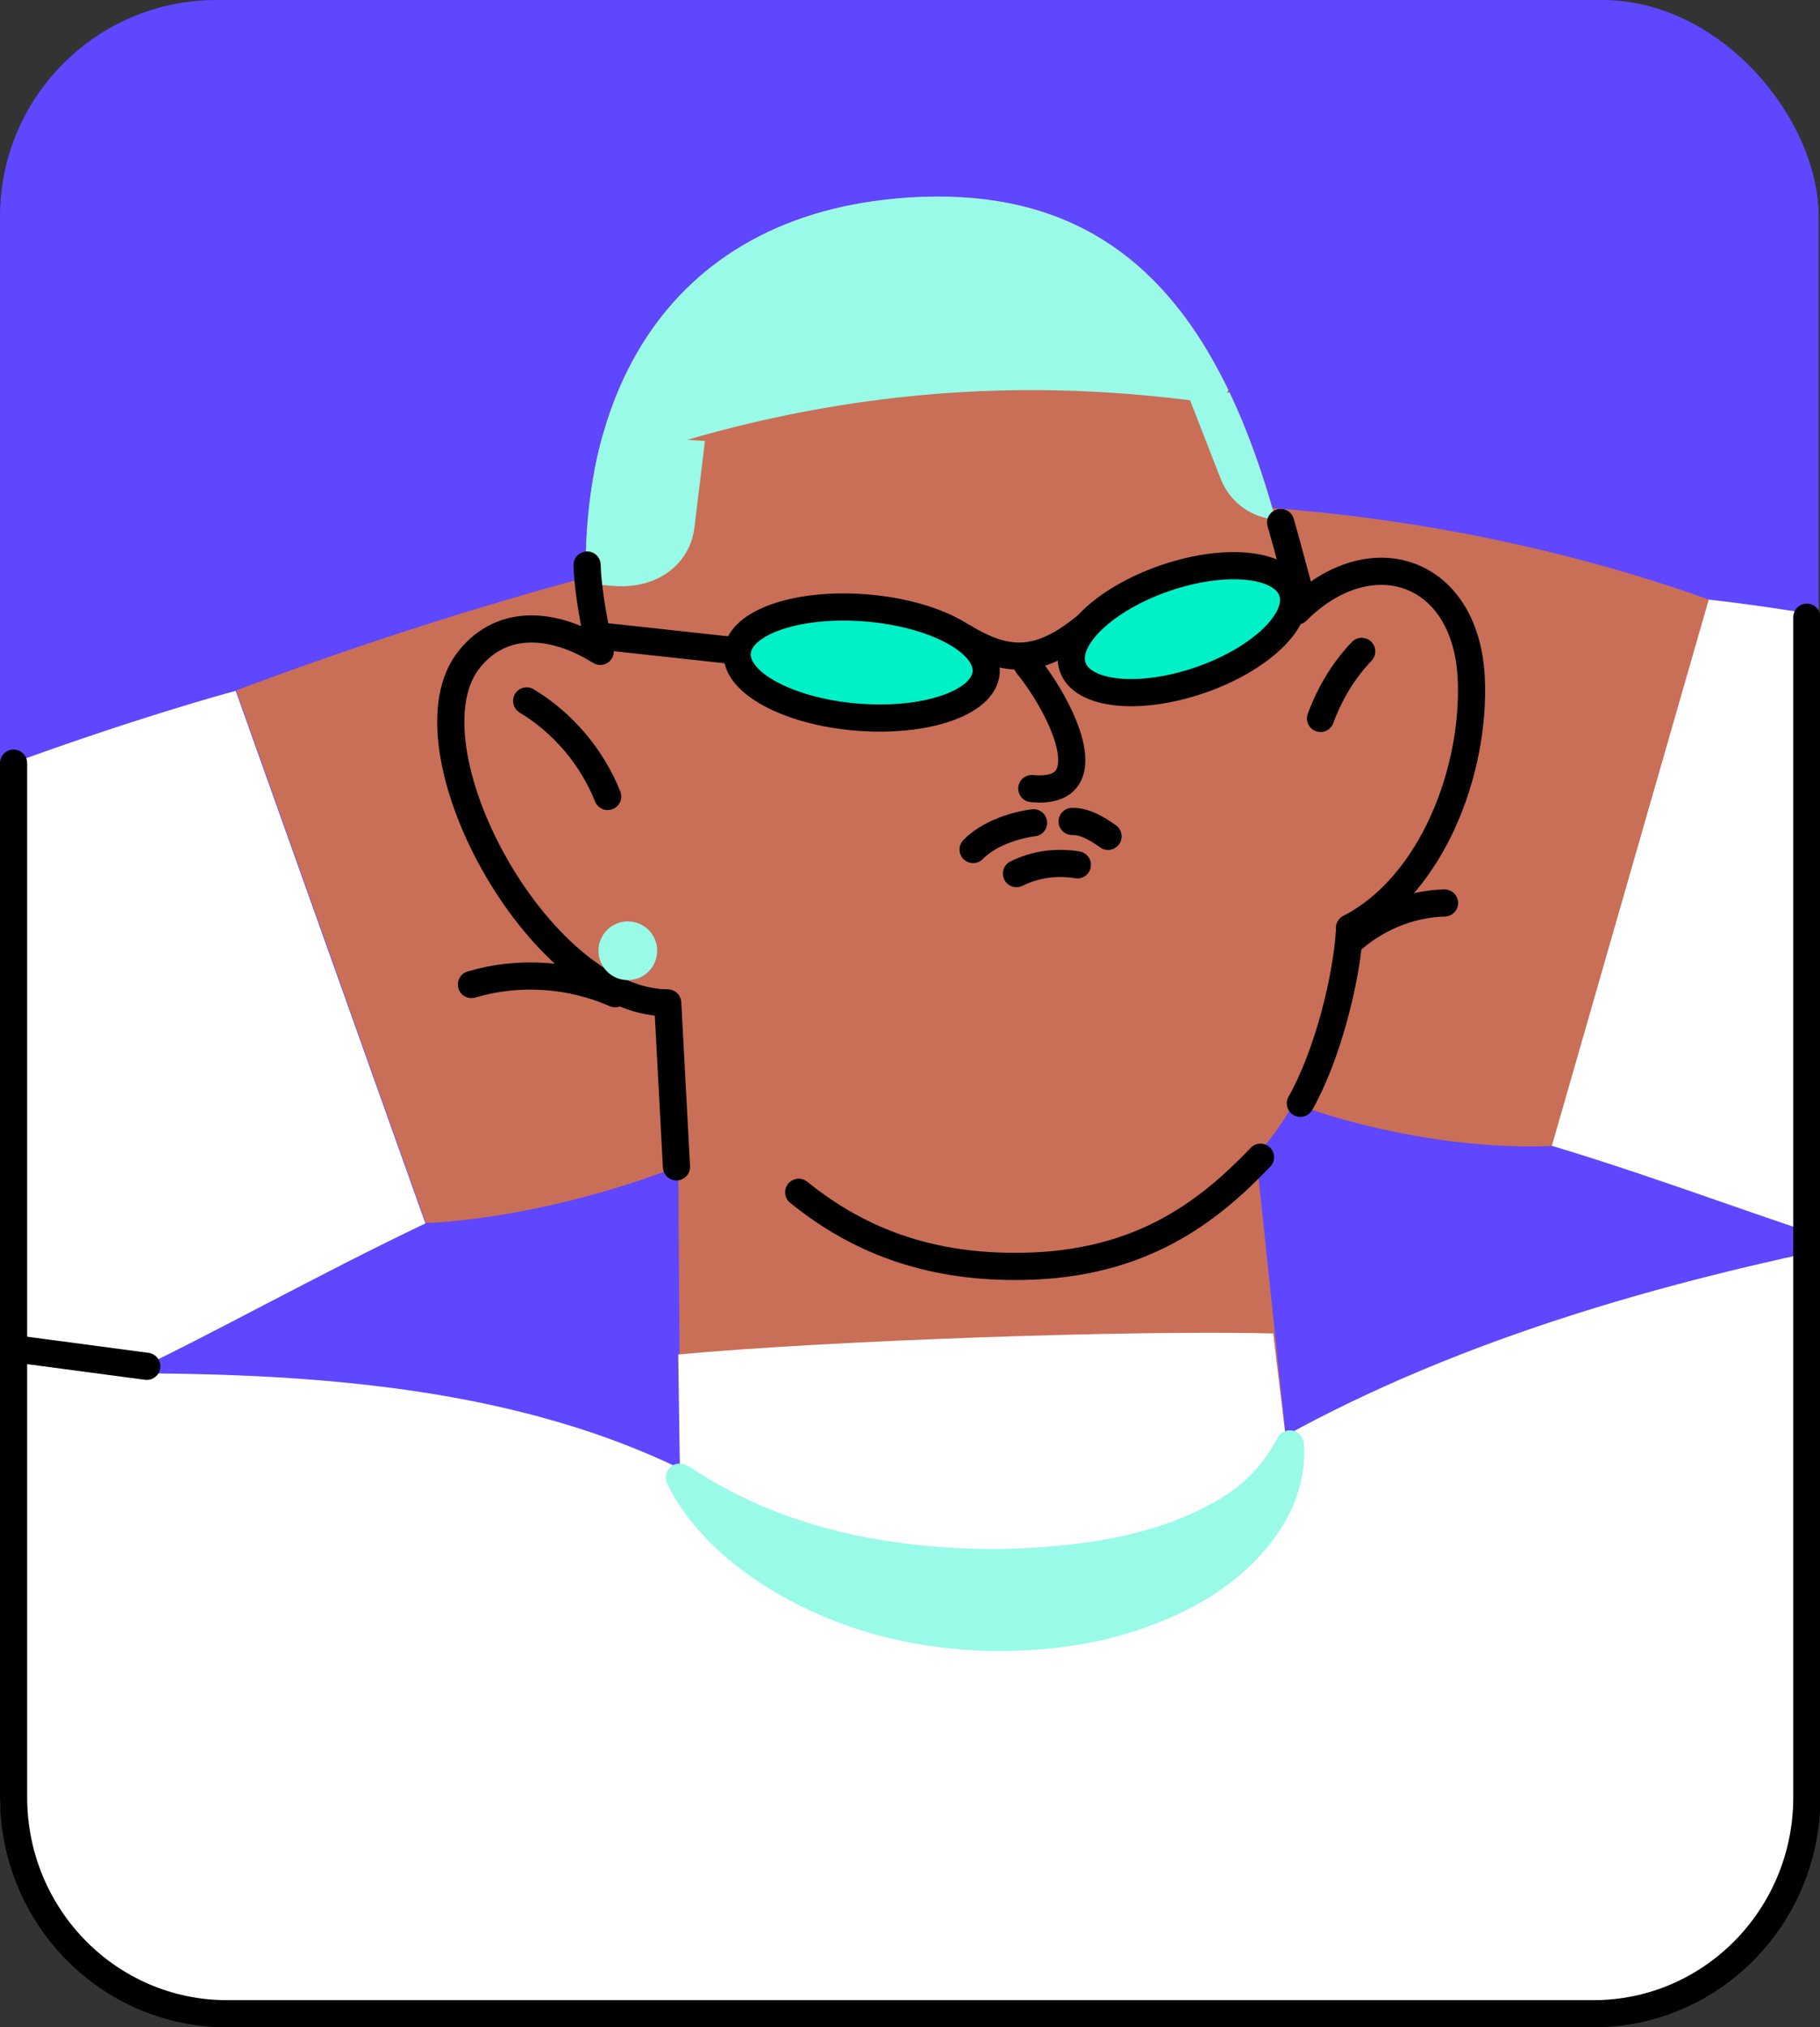 <?xml version="1.0" encoding="UTF-8"?>
<svg id="Layer_2" data-name="Layer 2" xmlns="http://www.w3.org/2000/svg" xmlns:xlink="http://www.w3.org/1999/xlink" viewBox="0 0 415.4 462.5">
  <rect x="0" y="0" width="415.4" height="462.5" fill="#333333" stroke="none"/>
  <defs>
    <style>
      .cls-1 {
        stroke-width: 6.2px;
      }

      .cls-1, .cls-2, .cls-3 {
        fill: none;
      }

      .cls-1, .cls-3, .cls-4, .cls-5 {
        stroke: #000;
        stroke-linecap: round;
        stroke-linejoin: round;
      }

      .cls-3, .cls-4, .cls-5 {
        stroke-width: 6.2px;
      }

      .cls-6 {
        fill: #5f46ff;
      }

      .cls-4 {
        fill: #00f0c7;
      }

      .cls-7 {
        fill: #99fae8;
      }

      .cls-8 {
        clip-path: url(#clippath-1);
      }

      .cls-9 {
        fill: #fff;
      }

      .cls-10 {
        fill: #c96f57;
      }

      .cls-11 {
        clip-path: url(#clippath);
      }
    </style>
    <clipPath id="clippath">
      <rect class="cls-2" x="0" y="0" width="415.1" height="458.8" rx="49.4" ry="49.4"/>
    </clipPath>
    <clipPath id="clippath-1">
      <path class="cls-10" d="M204.4,45.3c-54.3,5-77.3,49-69.1,105.8,2.2,15.3-.8,20.9,3.3,36.7,13.3,51.2,40.6,101.4,90.5,98.5,71.7-4.1,79.3-54.8,74.5-97.2-10.4-91.4-30.4-150.1-99.3-143.8Z"/>
    </clipPath>
  </defs>
  <g id="Portraits">
    <g id="portrait-6">
      <rect class="cls-6" x="0" y="0" width="415.1" height="458.8" rx="49.4" ry="49.4"/>
      <g class="cls-11">
        <g>
          <path class="cls-10" d="M205.4,146.2c32,2.4,90.4-2.8,85.3-25.8-2.6-11.8-35.8-16-62.7-15.8-21.8.2-44.5,3.9-44.5,3.9"/>
          <path class="cls-10" d="M173.6,234.4c44,0,101.6,3,103-19.8.7-12-26.3-16.7-57.9-17.5-21.8-.6-41.6-4.7-41.6-4.7l-3.5,42Z"/>
          <path class="cls-10" d="M188.3,202.4c41.2-.5,94.9,1.7,99.4-19.2,2.4-11.1-22.2-15.1-51.7-15.5-20.4-.3-38.4-3.9-38.4-3.9l-9.3,38.6Z"/>
          <path class="cls-10" d="M193.1,171.3c41.2-.5,94.9,1.7,99.4-19.2,2.4-11.1-22.2-15.1-51.7-15.5-20.4-.3-38.4-3.9-38.4-3.9l-9.3,38.6Z"/>
          <path class="cls-10" d="M189,122.3c24.7,22.4,41.5,3.5,42,21.3,0,2.2-2.4,3.4-1.7,6.2,1.6,6.1,1.8,16.3,0,24.4-2.1,12.3-19.7,59.5-27.2,66.4-52.1,37.6-104.9,38.4-104.9,38.4l-43.3-121.5c69.2-26,133.3-39.9,135.1-35.2Z"/>
          <line class="cls-3" x1="279.6" y1="136.9" x2="196.3" y2="138.2"/>
          <line class="cls-3" x1="196.4" y1="167.2" x2="271.7" y2="167.9"/>
          <line class="cls-3" x1="193.1" y1="199" x2="265" y2="198.7"/>
        </g>
        <path class="cls-9" d="M53.8,157.6s-221.8,59-245,165.9c-23.4,107.7,282.1,192.5,282.1,192.5l79.6-172.5c-39.6-25-89-30.2-141.1-30.2,16.3-7.5,43.5-22.7,67.7-34.2l-43.3-121.5Z"/>
        <line class="cls-3" x1="33.5" y1="311.7" x2="-24.5" y2="304"/>
        <g>
          <path class="cls-10" d="M223.3,144.8c-31.3,7.1-89.8,10.6-88.2-12.9.8-12,33.1-21.2,59.7-24.9,21.6-3.1,44.6-2.7,44.6-2.7"/>
          <path class="cls-10" d="M267.9,227.4c-43.5,6.5-100,18.1-104.7-4.3-2.5-11.8,23.5-20.4,54.6-25.9,21.5-3.8,40.5-10.8,40.5-10.8l9.7,41Z"/>
          <path class="cls-10" d="M248.6,197.9c-40.9,5.7-93.6,15.8-101.2-4.3-4-10.6,19.7-18.2,48.9-23,20.1-3.3,37.4-9.5,37.4-9.5l14.9,36.8Z"/>
          <path class="cls-10" d="M239.2,167.9c-40.9,5.7-93.6,15.8-101.2-4.3-4-10.6,19.7-18.2,48.9-23,20.1-3.3,37.4-9.5,37.4-9.5l14.9,36.8Z"/>
          <path class="cls-10" d="M236.1,118.8c-21.1,25.8-40.6,9.6-38.4,27.3.3,2.2,2.9,3,2.6,5.9-.7,6.3.6,16.4,3.5,24.1,3.9,11.8,42.1,48.4,50.6,54.2,48.7,35.2,99.9,31.1,99.9,31.1l35.8-124.6c-78.1-27.9-153-22.9-154-18Z"/>
          <line class="cls-3" x1="148.6" y1="146.7" x2="231.2" y2="135.6"/>
          <line class="cls-3" x1="235.4" y1="164.2" x2="161" y2="176.1"/>
          <line class="cls-3" x1="243.4" y1="195.3" x2="172.2" y2="205.6"/>
        </g>
        <path class="cls-9" d="M93.4,695.6l242.6-7.4s126.6-285.7,50.8-330.4c-52.4-30.9-116.9-24.7-179.1-20.3-79.3,5.7-142.5,25.4-176.2,55.7-36.5,32.8,61.9,302.5,61.9,302.5Z"/>
        <g>
          <path class="cls-10" d="M204.4,45.3c-54.3,5-77.3,49-69.1,105.8,2.2,15.3-.8,20.9,3.3,36.7,13.3,51.2,40.6,101.4,90.5,98.5,71.7-4.1,79.3-54.8,74.5-97.2-10.4-91.4-30.4-150.1-99.3-143.8Z"/>
          <g class="cls-8">
            <path class="cls-7" d="M322.1,21.6l-207.7,15.5,13.4,73.3c69.1-27.8,123.8-21.9,150.6-18.2l43.8-70.6Z"/>
            <path class="cls-7" d="M98.4,130.6l42.1,3.1c9.6.6,17-5,18-13.4l2.4-19.7-60.3-4-2.2,34Z"/>
            <path class="cls-7" d="M294.3,118.4l40.1-5.9-5.2-30.9-57.7,9.4,7.1,18.2c2.5,6.4,9,10.2,15.8,9.2Z"/>
          </g>
        </g>
        <polyline class="cls-10" points="282.1 219.7 293.7 329.9 155.3 340.5 154.5 219"/>
        <path class="cls-3" d="M245.9,197.3c-4.8-.8-9.7-.1-13.9,2"/>
        <path class="cls-3" d="M235.9,187.7c-4.6.6-10.4,2.6-13.8,6.1"/>
        <path class="cls-3" d="M252.9,190.8c-2.1-1.5-5.2-3.5-8.2-3.4"/>
        <path class="cls-3" d="M234.5,151.7c8,9.9,17.6,29.8,1,28.2"/>
        <path class="cls-3" d="M182.3,272c14.7,11.9,31.2,17.2,51,16.9,27.5-.4,42.8-12.8,54.4-24.9"/>
        <path class="cls-10" d="M279.8,166.7c2.2-9.3,8.5-19.3,16.1-27.3,16.7-16.7,42.5-9.1,39.8,15.3,1.8,22.6-27.1,76.6-53.4,57.3"/>
        <path class="cls-3" d="M296,139.4c16.7-16.7,38.6-9.6,39.8,15.3,1,21-8.9,47.3-27.8,57"/>
        <path class="cls-10" d="M152.4,164.9c-9.5-16.9-32.8-29.9-45.3-14.6-18.4,22.5,26.3,97.3,58.6,74.2"/>
        <path class="cls-3" d="M154.4,266.2l-2-37.4c-29.7-.2-61.2-59-45.2-78.5,7.7-9.5,19.6-8.1,29.8-1.7,0,0-2.8-11.9-3-19.7"/>
        <path class="cls-3" d="M120.2,159.9c8.3,5,14.9,12.8,18.5,21.8"/>
        <path class="cls-3" d="M301.4,163.9c2.1-5.7,5.2-10.9,9.4-15.3"/>
        <circle class="cls-5" cx="259.9" cy="153.4" r="4"/>
        <circle class="cls-5" cx="199.6" cy="158.8" r="4"/>
        <line class="cls-5" x1="136.1" y1="145" x2="168.2" y2="148.5"/>
        <path class="cls-3" d="M220,145.4c10.6,6.4,18.1,6.1,29.7-4.1"/>
        <ellipse class="cls-4" cx="196.5" cy="151" rx="12.5" ry="28.5" transform="translate(30.4 334.9) rotate(-85.4)"/>
        <ellipse class="cls-4" cx="269.8" cy="143.7" rx="26.5" ry="12.3" transform="translate(-32 95.5) rotate(-19)"/>
        <path class="cls-9" d="M290.6,304.2c-32.1-.8-101.1,1.6-135.8,4.8l.7,48.3,140.3-9.9-5.2-43.2Z"/>
        <circle class="cls-7" cx="143.3" cy="216.9" r="6.7"/>
        <path class="cls-9" d="M390.1,136.8s206.6,21.7,242.3,114.7c41.2,107.3-242.3,240-242.3,240l-108.5-157.1c38.8-23.9,86.7-39.7,140.5-50.5-17.2-5-42.2-14.8-67.9-22.5l35.8-124.6Z"/>
        <path class="cls-3" d="M308,212.5c-.7,11.1-5.1,28.5-11.2,39.2"/>
        <path class="cls-3" d="M292.3,119.2c2,6.9,3.1,11.6,5.1,18.5"/>
        <line class="cls-3" x1="417.9" y1="283" x2="483.3" y2="278.6"/>
        <path class="cls-3" d="M107.6,224.6c10.7-3.2,22.6-2.4,32.8,2.1"/>
        <path class="cls-3" d="M308,214.9c5.9-5.4,13.7-8.7,21.7-8.9"/>
      </g>
      <path class="cls-1" d="M3.1,174.1v235.9c0,27.3,21.8,49.4,48.7,49.4h311.9c26.9,0,48.7-22.1,48.7-49.4V140.8"/>
      <path class="cls-7" d="M156.9,334.3c21.4,14.5,46.2,19.1,71.3,19.1,18-.5,36.4-2.7,51.6-12.3,5-3.3,8.8-7.5,11.7-12.9.8-1.7,2.8-2.4,4.4-1.5,1,.5,1.6,1.5,1.7,2.6.5,5.8-1.1,12.1-4,17.3-8.8,15.7-26.3,24-43,27.8-28.9,5.9-61.3.4-84.4-18.7-5.7-4.9-10.7-10.6-13.9-17.2-.8-1.6-.1-3.5,1.4-4.3,1.1-.5,2.4-.4,3.3.3h0Z"/>
    </g>
  </g>
</svg>